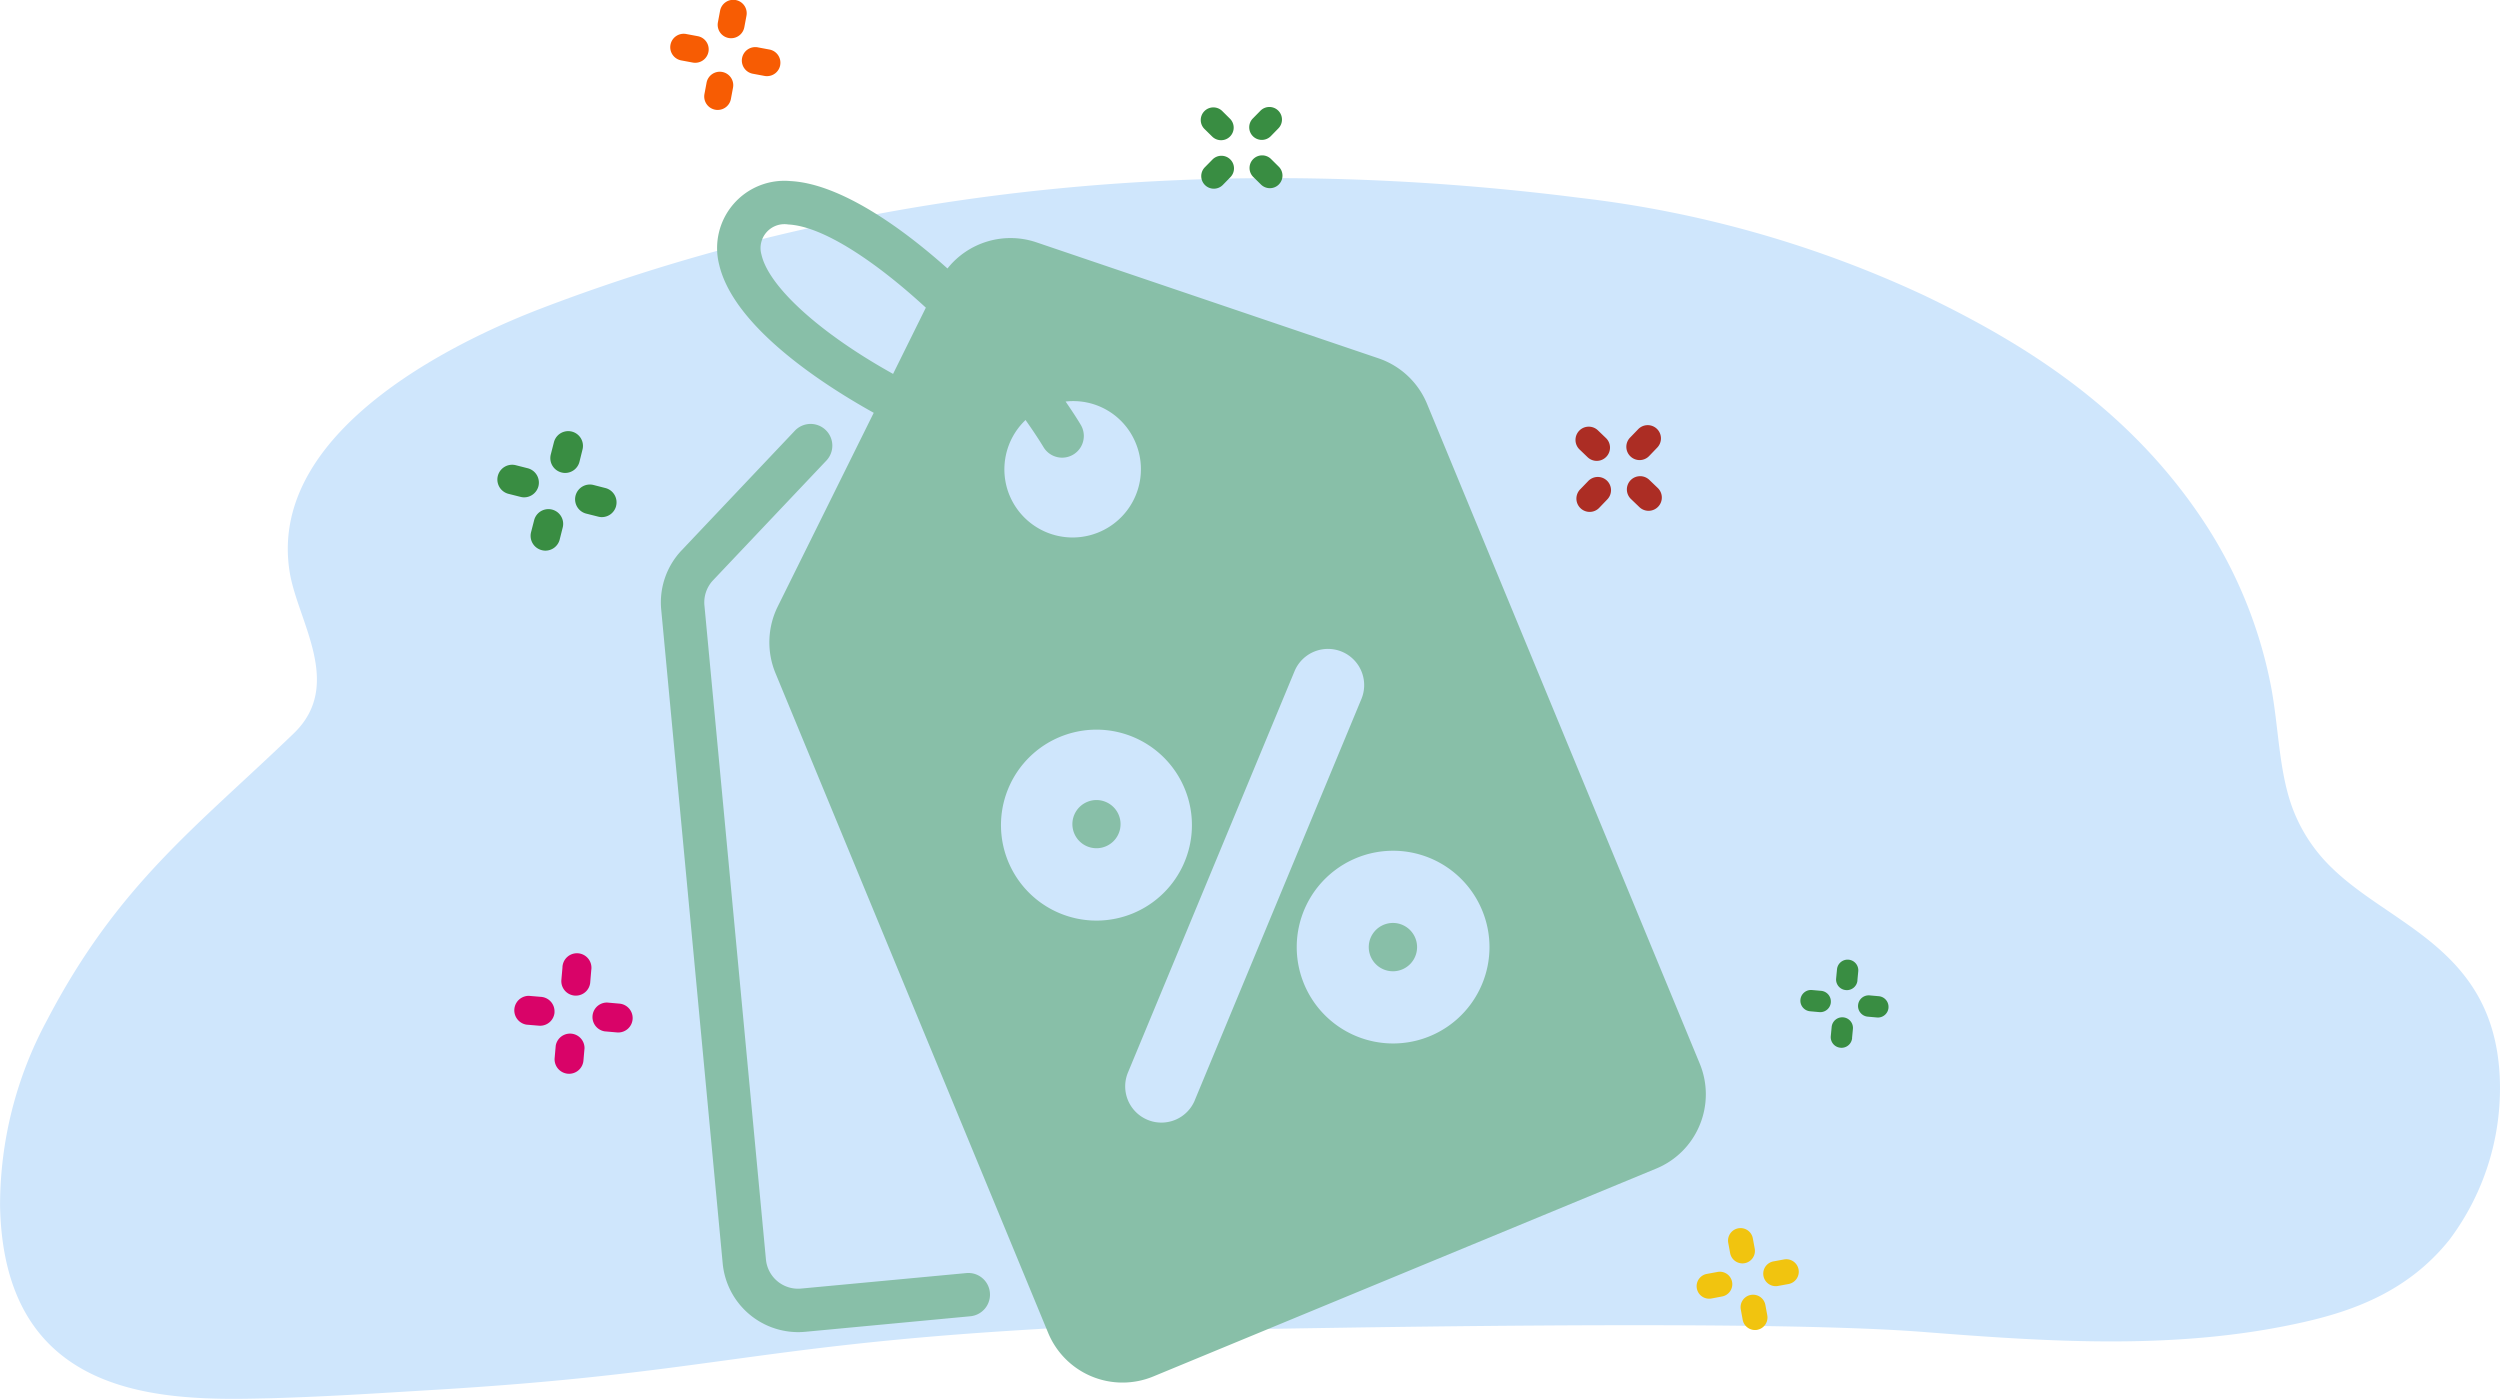 <svg xmlns="http://www.w3.org/2000/svg" xmlns:xlink="http://www.w3.org/1999/xlink" width="258.691" height="144.745" viewBox="0 0 258.691 144.745">
  <defs>
    <clipPath id="clip-path">
      <rect id="Rectangle_102438" data-name="Rectangle 102438" width="258.691" height="144.745" fill="none"/>
    </clipPath>
  </defs>
  <g id="Group_226730" data-name="Group 226730" transform="translate(0 0)">
    <g id="Group_226729" data-name="Group 226729" transform="translate(0 0)" clip-path="url(#clip-path)">
      <path id="Path_375001" data-name="Path 375001" d="M258.658,96.147c-.68-13.134-11.233-15.5-17.362-21.494a16.662,16.662,0,0,1-4.166-6.437c-1.344-3.829-1.355-8.3-2.142-12.391A47.3,47.3,0,0,0,227.6,38.159C219.921,26.892,209.306,20.3,199.1,15.411A115.573,115.573,0,0,0,163.474,5.319C127.823.771,90.733,3.509,56.139,16.71c-7.112,2.71-28.567,12.077-26.172,27.279.8,5.105,5.673,11.7.427,16.749C20.275,70.481,12.2,76.357,4.847,90.452A40.381,40.381,0,0,0,.007,109.64c.377,18.733,14.708,20.083,25.4,19.942,6.623-.09,13.246-.54,19.863-.939,27.167-1.647,32.536-4.408,59.7-6.123q7.59-.481,15.186-.8a5,5,0,0,1-.231.832c16.839-.292,62.137-1.2,78.987.112,13.122,1.023,26.4,1.945,39.44-1.006,5.335-1.2,10.913-3.283,15.1-8.518a26.1,26.1,0,0,0,5.206-17" transform="translate(-0.001 15.154)" fill="#cfe6fc"/>
      <path id="Path_375002" data-name="Path 375002" d="M33.3,26.271a1.3,1.3,0,0,1-1.271-1.051l-.2-1.091a1.293,1.293,0,0,1,2.541-.478l.2,1.085a1.292,1.292,0,0,1-1.029,1.512,1.209,1.209,0,0,1-.242.023" transform="translate(147.001 104.46)" fill="#f1c40f"/>
      <path id="Path_375003" data-name="Path 375003" d="M33.772,27.475A1.292,1.292,0,0,0,34.8,25.962l-.2-1.085a1.293,1.293,0,0,0-2.541.478l.2,1.091A1.3,1.3,0,0,0,33.53,27.5a1.173,1.173,0,0,0,.242-.022" transform="translate(148.069 110.127)" fill="#f1c40f"/>
      <path id="Path_375004" data-name="Path 375004" d="M32.76,26.173l1.091-.208a1.291,1.291,0,1,0-.484-2.536l-1.085.2a1.293,1.293,0,0,0,.236,2.564,1.174,1.174,0,0,0,.242-.022" transform="translate(144.335 108.191)" fill="#f1c40f"/>
      <path id="Path_375005" data-name="Path 375005" d="M33.986,25.941l1.091-.2a1.293,1.293,0,1,0-.484-2.541l-1.085.2a1.293,1.293,0,0,0,.236,2.564,1.172,1.172,0,0,0,.242-.022" transform="translate(150.002 107.124)" fill="#f1c40f"/>
      <path id="Path_375006" data-name="Path 375006" d="M13.714,20.058a1.506,1.506,0,0,0-1.366-1.619l-1.276-.107a1.5,1.5,0,0,0-.259,2.98l1.282.107.124.006a1.5,1.5,0,0,0,1.5-1.366" transform="translate(43.662 84.715)" fill="#d90368"/>
      <path id="Path_375007" data-name="Path 375007" d="M15.147,20.187a1.5,1.5,0,0,0-1.361-1.619l-1.276-.112a1.5,1.5,0,0,0-.259,2.98l1.276.112.129.006a1.493,1.493,0,0,0,1.49-1.366" transform="translate(50.313 85.284)" fill="#d90368"/>
      <path id="Path_375008" data-name="Path 375008" d="M13.193,21.9l.112-1.276a1.5,1.5,0,0,0-2.98-.259l-.112,1.276a1.5,1.5,0,0,0,1.361,1.619l.129.006a1.493,1.493,0,0,0,1.49-1.366" transform="translate(47.179 87.845)" fill="#d90368"/>
      <path id="Path_375009" data-name="Path 375009" d="M13.322,20.466l.107-1.276a1.5,1.5,0,1,0-2.98-.259l-.112,1.276A1.5,1.5,0,0,0,11.7,21.826l.124.006a1.5,1.5,0,0,0,1.5-1.366" transform="translate(47.752 81.193)" fill="#d90368"/>
      <path id="Path_375010" data-name="Path 375010" d="M13.43,10.78a1.537,1.537,0,0,0-1.1-1.855L11.051,8.6a1.529,1.529,0,0,0-.753,2.963l1.271.32a1.447,1.447,0,0,0,.377.051A1.54,1.54,0,0,0,13.43,10.78" transform="translate(42.287 39.53)" fill="#398d42"/>
      <path id="Path_375011" data-name="Path 375011" d="M14.854,11.144a1.528,1.528,0,0,0-1.1-1.855l-1.271-.326a1.529,1.529,0,0,0-.753,2.963l1.271.32a1.446,1.446,0,0,0,.377.051,1.528,1.528,0,0,0,1.479-1.153" transform="translate(48.897 41.213)" fill="#398d42"/>
      <path id="Path_375012" data-name="Path 375012" d="M12.776,12.538l.32-1.271a1.526,1.526,0,0,0-2.957-.753l-.326,1.271a1.527,1.527,0,0,0,1.108,1.855,1.447,1.447,0,0,0,.377.051,1.528,1.528,0,0,0,1.479-1.153" transform="translate(45.139 43.288)" fill="#398d42"/>
      <path id="Path_375013" data-name="Path 375013" d="M13.143,11.108l.315-1.271A1.526,1.526,0,1,0,10.5,9.084l-.326,1.271a1.531,1.531,0,0,0,1.108,1.855,1.446,1.446,0,0,0,.377.051,1.53,1.53,0,0,0,1.484-1.153" transform="translate(46.818 36.678)" fill="#398d42"/>
      <path id="Path_375014" data-name="Path 375014" d="M15.965,2.818l.219-1.169a1.39,1.39,0,1,0-2.732-.512l-.219,1.169a1.389,1.389,0,0,0,1.113,1.625,1.283,1.283,0,0,0,.253.022,1.39,1.39,0,0,0,1.366-1.136" transform="translate(61.054 0.002)" fill="#f75c03"/>
      <path id="Path_375015" data-name="Path 375015" d="M15.718,4.138l.219-1.169A1.39,1.39,0,1,0,13.2,2.457l-.219,1.169A1.392,1.392,0,0,0,14.1,5.251a1.283,1.283,0,0,0,.253.022,1.39,1.39,0,0,0,1.366-1.136" transform="translate(59.913 6.103)" fill="#f75c03"/>
      <path id="Path_375016" data-name="Path 375016" d="M16.271,2.484A1.386,1.386,0,0,0,15.158.865L13.988.646a1.39,1.39,0,1,0-.512,2.732l1.175.219a1.283,1.283,0,0,0,.253.022,1.39,1.39,0,0,0,1.366-1.136" transform="translate(57.038 2.877)" fill="#f75c03"/>
      <path id="Path_375017" data-name="Path 375017" d="M17.591,2.731a1.387,1.387,0,0,0-1.113-1.619L15.308.893A1.39,1.39,0,1,0,14.8,3.625l1.175.219a1.283,1.283,0,0,0,.253.022,1.39,1.39,0,0,0,1.366-1.136" transform="translate(63.139 4.013)" fill="#f75c03"/>
      <path id="Path_375018" data-name="Path 375018" d="M25.13,4.979a1.3,1.3,0,0,0-.017-1.844l-.793-.787a1.306,1.306,0,0,0-1.833,1.861l.8.787a1.307,1.307,0,0,0,.916.371,1.294,1.294,0,0,0,.928-.388" transform="translate(102.152 9.141)" fill="#398d42"/>
      <path id="Path_375019" data-name="Path 375019" d="M26.028,5.862a1.3,1.3,0,0,0-.017-1.844l-.793-.787a1.306,1.306,0,0,0-1.833,1.861l.8.787a1.307,1.307,0,0,0,.916.371,1.294,1.294,0,0,0,.928-.388" transform="translate(106.303 13.222)" fill="#398d42"/>
      <path id="Path_375020" data-name="Path 375020" d="M24.343,5.882l.781-.8a1.3,1.3,0,1,0-1.855-1.827l-.787.8a1.3,1.3,0,0,0,1.861,1.827" transform="translate(102.192 13.253)" fill="#398d42"/>
      <path id="Path_375021" data-name="Path 375021" d="M25.226,4.984l.781-.8a1.3,1.3,0,1,0-1.855-1.827l-.787.8a1.3,1.3,0,0,0,1.861,1.827" transform="translate(106.273 9.102)" fill="#398d42"/>
      <path id="Path_375022" data-name="Path 375022" d="M32.2,10.989a1.369,1.369,0,0,0-.034-1.94l-.849-.815a1.372,1.372,0,0,0-1.906,1.973l.849.815a1.365,1.365,0,0,0,1.94-.034" transform="translate(134.012 36.28)" fill="#ac2d24"/>
      <path id="Path_375023" data-name="Path 375023" d="M33.153,11.908a1.369,1.369,0,0,0-.034-1.94l-.849-.815a1.372,1.372,0,1,0-1.906,1.973l.849.815a1.365,1.365,0,0,0,1.94-.034" transform="translate(138.421 40.528)" fill="#ac2d24"/>
      <path id="Path_375024" data-name="Path 375024" d="M31.373,11.952l.815-.849a1.37,1.37,0,1,0-1.973-1.9l-.815.843a1.369,1.369,0,0,0,.034,1.94,1.365,1.365,0,0,0,1.94-.034" transform="translate(134.107 40.596)" fill="#ac2d24"/>
      <path id="Path_375025" data-name="Path 375025" d="M32.292,11l.815-.849a1.37,1.37,0,1,0-1.973-1.9l-.815.843a1.369,1.369,0,0,0,.034,1.94A1.365,1.365,0,0,0,32.292,11" transform="translate(138.355 36.187)" fill="#ac2d24"/>
      <path id="Path_375026" data-name="Path 375026" d="M36,19.808l.09-.945a1.1,1.1,0,0,0-2.2-.2l-.09.945a1.1,1.1,0,0,0,1,1.2l.107.006a1.1,1.1,0,0,0,1.1-1" transform="translate(156.196 81.642)" fill="#398d42"/>
      <path id="Path_375027" data-name="Path 375027" d="M35.9,20.869l.09-.945a1.1,1.1,0,0,0-2.2-.2l-.09.945a1.1,1.1,0,0,0,1,1.2l.107.006a1.1,1.1,0,0,0,1.1-1" transform="translate(155.743 86.547)" fill="#398d42"/>
      <path id="Path_375028" data-name="Path 375028" d="M36.279,19.511a1.107,1.107,0,0,0-1-1.2l-.945-.084a1.1,1.1,0,0,0-.2,2.2l.939.084.107.006a1.1,1.1,0,0,0,1.1-1" transform="translate(153.168 84.217)" fill="#398d42"/>
      <path id="Path_375029" data-name="Path 375029" d="M37.34,19.61a1.107,1.107,0,0,0-1-1.2l-.945-.084a1.1,1.1,0,0,0-.2,2.2l.939.084.107.006a1.1,1.1,0,0,0,1.1-1" transform="translate(158.073 84.674)" fill="#398d42"/>
      <path id="Path_375030" data-name="Path 375030" d="M46.212,118.362a2.246,2.246,0,0,1-2.03,2.446L27.1,122.415c-.247.022-.495.034-.737.034a7.851,7.851,0,0,1-7.8-7.107L12.2,47.679a7.833,7.833,0,0,1,2.114-6.128L26.017,29.187a2.247,2.247,0,1,1,3.261,3.092L17.573,44.643a3.341,3.341,0,0,0-.9,2.614l6.364,67.664a3.338,3.338,0,0,0,3.649,3.019l17.075-1.6a2.235,2.235,0,0,1,2.451,2.024M88.874,80.3a2.431,2.431,0,0,0-.95-.191,2.5,2.5,0,1,0,.95.191M58.193,67.582a2.471,2.471,0,0,0-1.906,0,2.492,2.492,0,1,0,1.906,0m61.462,33.452a8.267,8.267,0,0,1-4.515,4.5l-52.017,21.5a8.327,8.327,0,0,1-10.885-4.515L24.021,54.251a8.352,8.352,0,0,1,.236-6.882l9.935-20.049c-4.976-2.766-14.489-8.81-16-15.354a6.963,6.963,0,0,1,7.376-8.625c4.655.236,10.66,4.048,16.254,9.046A8.341,8.341,0,0,1,51,9.672L86.417,21.681a8.334,8.334,0,0,1,5.026,4.706l28.218,68.271a8.3,8.3,0,0,1-.006,6.376M39.584,16.441c-5.229-4.813-10.671-8.433-14.236-8.608a2.473,2.473,0,0,0-2.772,3.126c.77,3.362,6.145,8.186,13.617,12.335Zm8.658,19.414a7.066,7.066,0,1,0,13.061-5.4,6.975,6.975,0,0,0-7.258-4.3c.562.815,1.1,1.625,1.563,2.4a2.246,2.246,0,0,1-3.846,2.322c-.551-.911-1.192-1.861-1.861-2.811a7.053,7.053,0,0,0-1.659,7.792M61.05,79.1a9.879,9.879,0,1,0-3.812.765A9.881,9.881,0,0,0,61.05,79.1m6.364,19.352L84.669,56.9a3.747,3.747,0,0,0-6.921-2.873L60.5,95.58a3.747,3.747,0,0,0,2.024,4.9,3.687,3.687,0,0,0,1.434.287,3.736,3.736,0,0,0,3.458-2.311m29.73-19.661a9.971,9.971,0,1,0-.006,7.641,9.925,9.925,0,0,0,.006-7.641" transform="translate(56.219 15.395)" fill="#88bfa8"/>
    </g>
  </g>
</svg>

